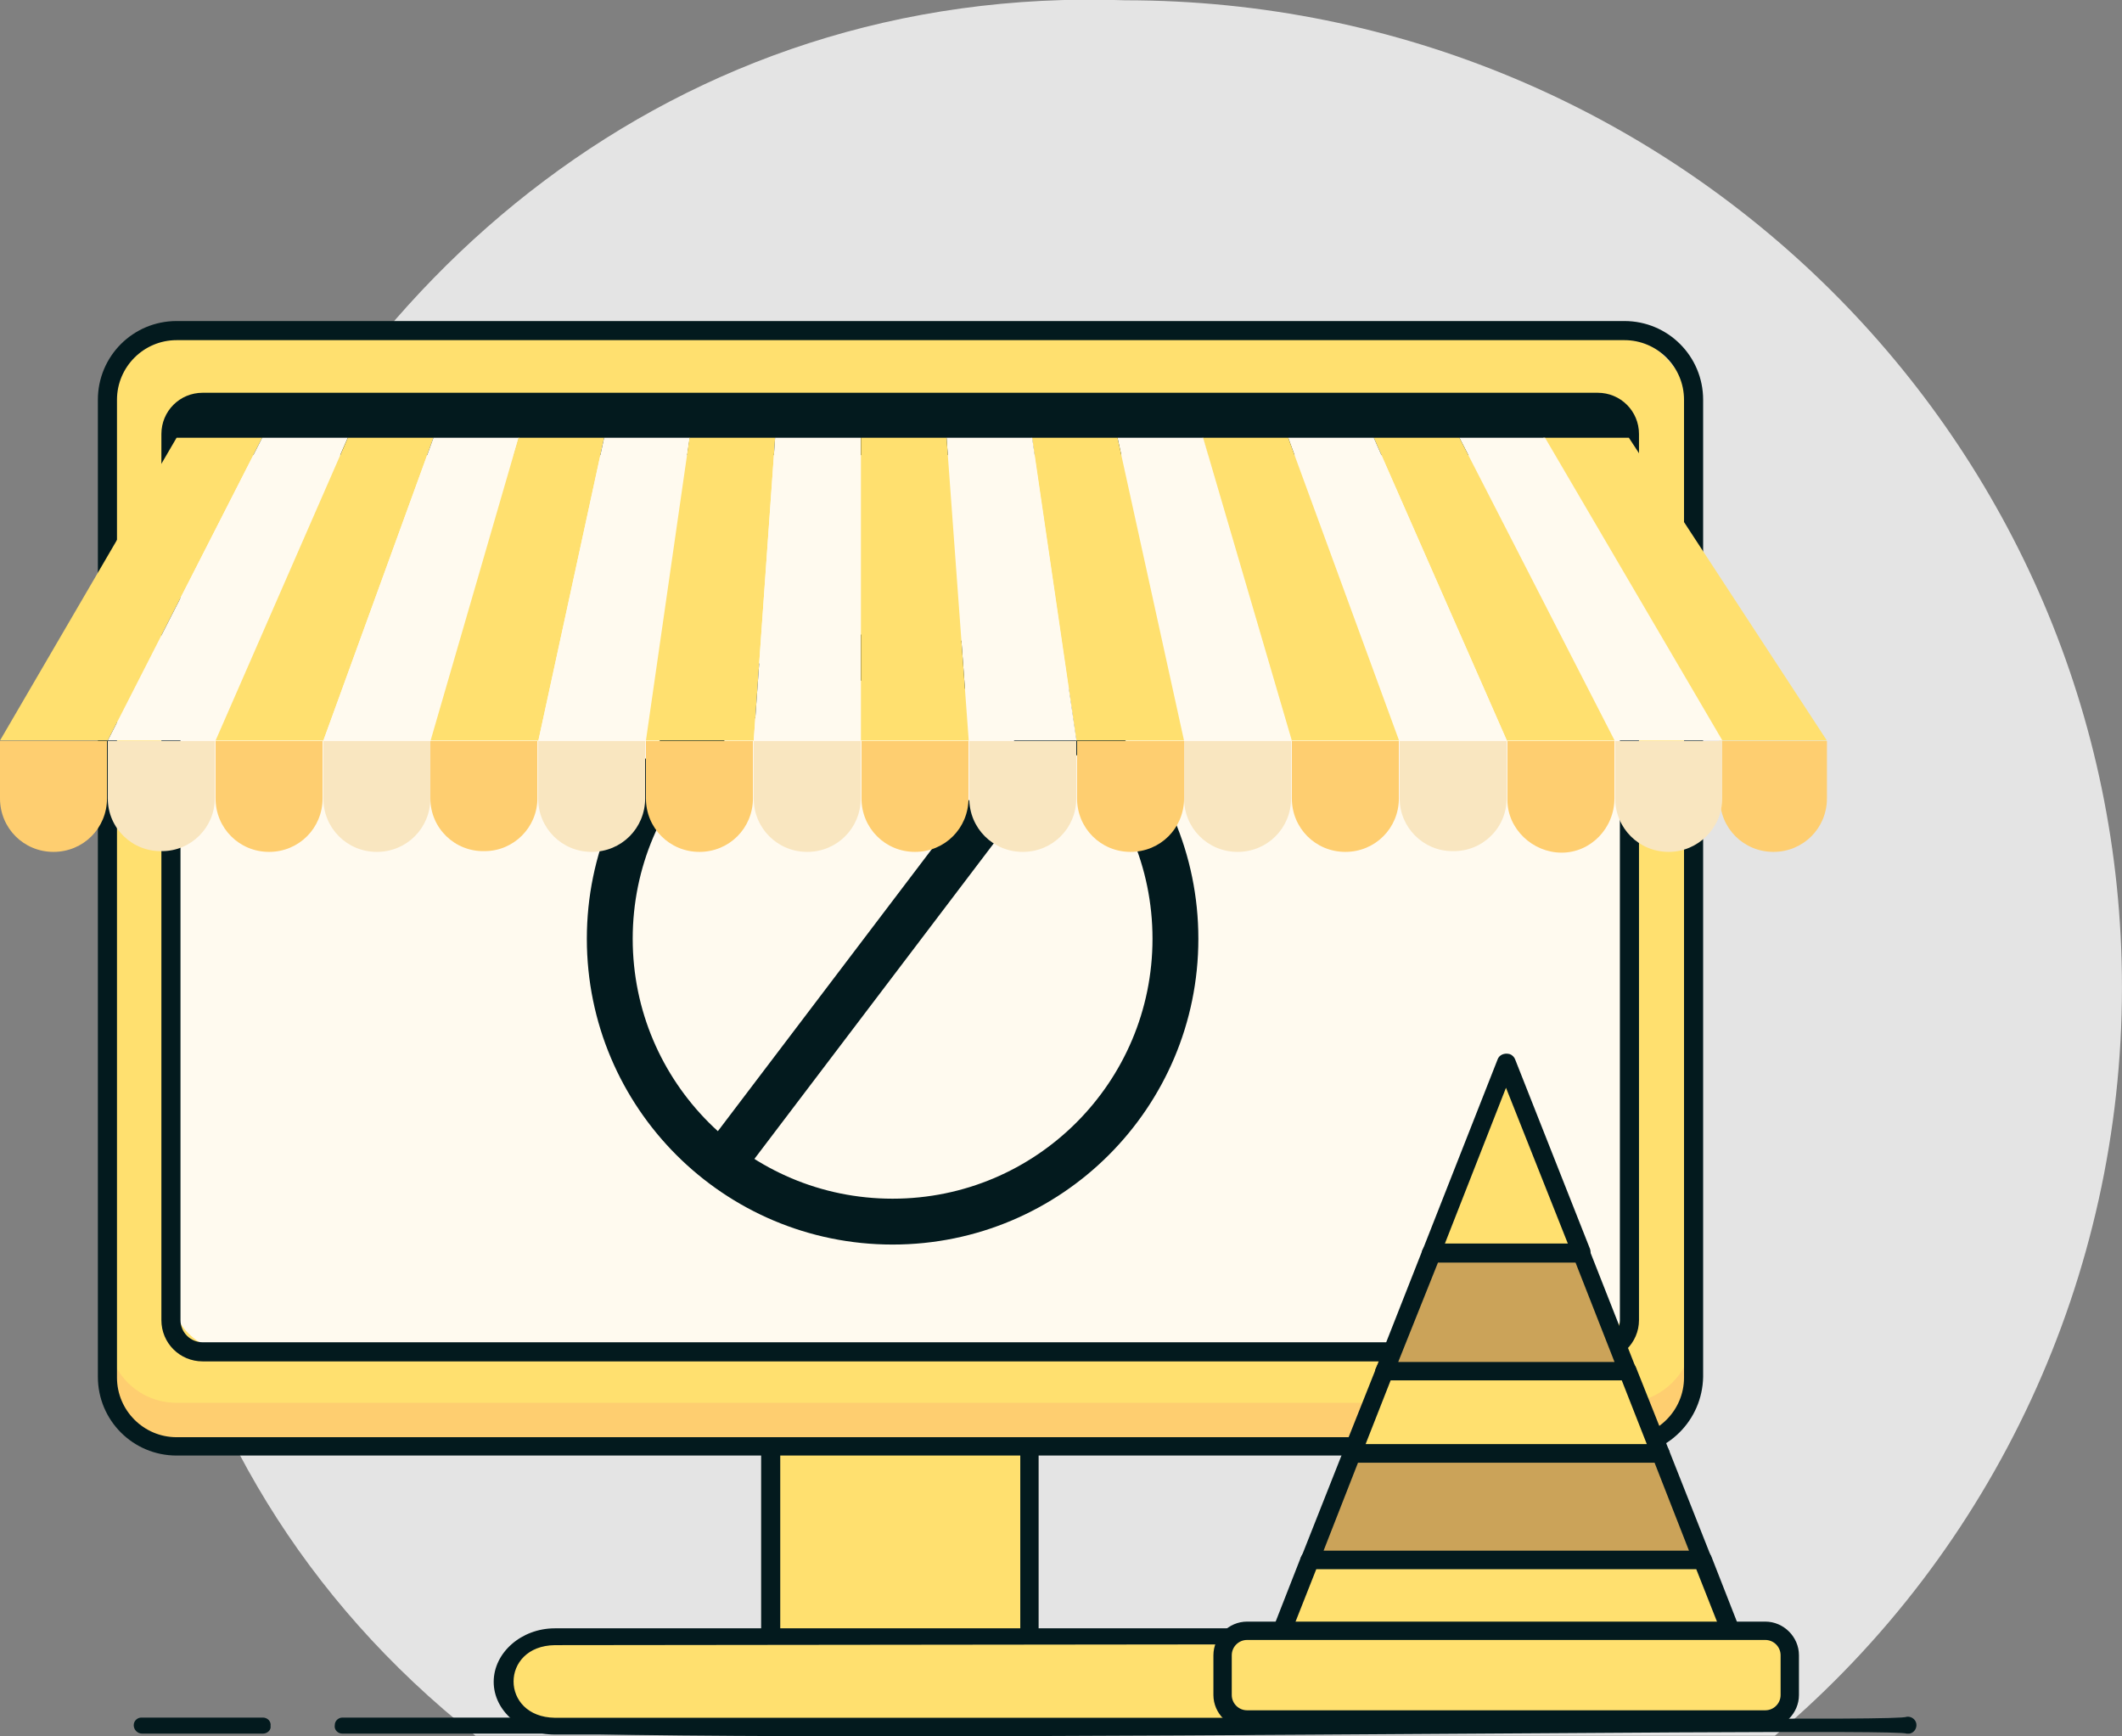 <?xml version="1.0" encoding="utf-8"?>
<!-- Generator: Adobe Illustrator 28.1.0, SVG Export Plug-In . SVG Version: 6.00 Build 0)  -->
<svg version="1.1" id="Capa_1" xmlns="http://www.w3.org/2000/svg" xmlns:xlink="http://www.w3.org/1999/xlink" x="0px" y="0px"
	 viewBox="0 0 277.6 227.1" style="enable-background:new 0 0 277.6 227.1;" xml:space="preserve">
<rect x="0" y="0" width="277.6" height="227.1" fill="#808080" stroke="none"/>
<style type="text/css">
	.st0{fill:#E4E4E4;}
	.st1{fill:#031A1E;}
	.st2{fill:#FFE06F;}
	.st3{fill:#FECE70;}
	.st4{fill:#FFFAEF;}
	.st5{fill:none;stroke:#031A1E;stroke-width:6;}
	.st6{fill:#F9E6C0;}
	.st7{fill:#CBA359;}
</style>
<g id="Group_12401" transform="translate(-307.105 -257.763)">
	<path id="Path_24685" class="st0" d="M584.7,386.9c0,37.7-16.6,73.6-45.4,97.9h-170c-90.8-71.7-33.4-231.2,85-227
		C526.3,257.8,584.7,315.6,584.7,386.9z"/>
	<g id="Group_11970" transform="translate(324.599 482.03)">
		<path id="Path_24686" class="st1" d="M16.9,2.5H1.1C0.5,2.5,0,2,0,1.4c0-0.6,0.5-1,1-1h15.9c0.6,0,1.1,0.5,1,1.1
			C18,2,17.5,2.5,16.9,2.5z"/>
		<path id="Path_24687" class="st1" d="M104.9,2.5H89c-0.6,0-1.1-0.5-1-1.1c0-0.6,0.5-1,1-1h15.9c0.6,0,1.1,0.5,1,1.1
			C105.9,2,105.5,2.5,104.9,2.5z"/>
		<path id="Path_24688" class="st1" d="M90.7,2.5H27.3c-0.6,0-1.1-0.5-1-1.1c0-0.6,0.5-1,1-1h63.4c0.6,0,1.1,0.5,1,1.1
			C91.8,2,91.3,2.5,90.7,2.5z"/>
		<path id="Path_24689" class="st1" d="M231.9,2.5c-1.3-1-189.8,2-189.5-1.1c-0.3-3.1,188.2,0,189.5-1.1c0.6-0.1,1.2,0.3,1.3,0.9
			c0.1,0.6-0.3,1.2-0.9,1.3C232.2,2.5,232.1,2.5,231.9,2.5z"/>
	</g>
	<g id="Group_12400" transform="translate(307.105 299.756)">
		<g id="Group_12004" transform="translate(12.804)">
			<g id="Group_12000" transform="translate(86.768 140.242)">
				<rect id="Rectangle_6155" x="1.2" y="1.2" class="st2" width="33.9" height="36.1"/>
				<path id="Path_24710" class="st1" d="M35.1,38.6H1.2C0.6,38.6,0,38,0,37.3V1.2C0,0.6,0.6,0,1.2,0h33.9c0.7,0,1.2,0.6,1.2,1.2
					v36.1C36.3,38,35.8,38.6,35.1,38.6z M2.5,36.1h31.4V2.5H2.5L2.5,36.1z"/>
			</g>
			<g id="Group_12001" transform="translate(51.781 171)">
				<path id="Path_24711" class="st2" d="M98.4,12.6H8c-3.7,0-6.7-2.6-6.7-5.7s3-5.7,6.7-5.7h90.4C107.2,1.4,107.2,12.5,98.4,12.6z"
					/>
				<path id="Path_24713" class="st1" d="M98.4,13.9H8c-4.4,0-8-3.1-8-6.9S3.6,0,8,0h90.4C108.8,0.2,108.8,13.7,98.4,13.9z M8,2.2
					c-7.2,0.1-7.2,9.4,0,9.5h90.4c3,0,5.5-2.1,5.5-4.8s-2.5-4.8-5.5-4.8L8,2.2z"/>
			</g>
			<g id="Group_12002" transform="translate(0)">
				<path id="Rectangle_6156" class="st2" d="M13.2,1.2h183.4c6.6,0,12,5.4,12,12v121.9c0,6.6-5.4,12-12,12H13.2
					c-6.6,0-12-5.4-12-12V13.2C1.2,6.6,6.6,1.2,13.2,1.2z"/>
				<path id="Path_24714" class="st3" d="M199.6,141.5H10.3c-5,0-9-4-9-9c-0.5,7,0.4,14.3,9,14.7h189.4c8.5-0.4,9.6-7.6,9-14.7
					C208.6,137.4,204.6,141.5,199.6,141.5z"/>
				<path id="Path_24715" class="st1" d="M199.6,148.4H10.3c-5.7,0-10.3-4.6-10.3-10.3V10.3C0,4.6,4.6,0,10.3,0h189.4
					c5.7,0,10.3,4.6,10.3,10.3v127.8C209.9,143.8,205.3,148.4,199.6,148.4z M10.3,2.5C6,2.5,2.5,6,2.5,10.3v127.9
					c0,4.3,3.5,7.8,7.8,7.8h189.4c4.3,0,7.8-3.5,7.8-7.8V10.3c0-4.3-3.5-7.8-7.8-7.8L10.3,2.5z"/>
			</g>
			<g id="Group_12003" transform="translate(8.309 9.383)">
				<path id="Rectangle_6157" class="st4" d="M9.2,1.2H184c4.4,0,8,3.6,8,8v108.2c0,4.4-3.6,8-8,8H9.2c-4.4,0-8-3.6-8-8V9.2
					C1.2,4.8,4.8,1.2,9.2,1.2z"/>
				<path id="Path_24716" class="st1" d="M187.9,126.7H5.4c-3,0-5.4-2.4-5.4-5.4V5.4C0,2.4,2.4,0,5.4,0h182.5c3,0,5.4,2.4,5.4,5.4
					v115.9C193.3,124.3,190.8,126.7,187.9,126.7z M5.4,2.5c-1.6,0-2.9,1.3-2.9,2.9v115.9c0,1.6,1.3,2.9,2.9,2.9h182.5
					c1.6,0,2.9-1.3,2.9-2.9V5.4c0-1.6-1.3-2.9-2.9-2.9H5.4z"/>
			</g>
		</g>
		<g id="Group_12035" transform="translate(79.77 43.801)">
			<circle id="Ellipse_1152" class="st5" cx="37" cy="37" r="37"/>
			<line id="Line_413" class="st5" x1="59" y1="8" x2="15" y2="66"/>
		</g>
		<g id="Group_12399" transform="translate(0 11.438)">
			<rect id="Rectangle_6183" x="23" y="0" class="st1" width="190.2" height="6.1"/>
			<g id="Group_12397" transform="translate(0 3.831)">
				<path id="Path_24985" class="st2" d="M14.1,39.6H0L23.1,0h11.2L14.1,39.6z"/>
				<path id="Path_24986" class="st4" d="M28.1,39.6H14.1L34.3,0h11.2L28.1,39.6z"/>
			</g>
			<g id="Group_12398" transform="translate(201.891 3.831)">
				<path id="Path_24985-2" class="st2" d="M23,39.6h14.1L11.2,0H0L23,39.6z"/>
			</g>
			<g id="Group_12396" transform="translate(28.205 3.831)">
				<path id="Path_24987" class="st2" d="M14.1,39.6H0L17.3,0h11.2L14.1,39.6z"/>
				<path id="Path_24988" class="st4" d="M28.1,39.6H14.1L28.5,0h11.2L28.1,39.6z"/>
			</g>
			<g id="Group_12395" transform="translate(56.333 3.831)">
				<path id="Path_24989" class="st2" d="M14.1,39.6H0L11.5,0h11.2L14.1,39.6z"/>
				<path id="Path_24990" class="st4" d="M28.1,39.6H14.1L22.7,0h11.2L28.1,39.6z"/>
			</g>
			<g id="Group_12394" transform="translate(84.502 3.831)">
				<path id="Path_24991" class="st2" d="M14.1,39.6H0L5.7,0h11.2L14.1,39.6z"/>
				<path id="Path_24992" class="st4" d="M28.1,39.6H14.1L16.9,0h11.2L28.1,39.6z"/>
			</g>
			<path id="Path_25043" class="st3" d="M0,43.5V51c0,3.9,3.1,7,7,7c3.9,0,7-3.1,7-7l0,0v-7.5H0z"/>
			<path id="Path_25044" class="st3" d="M239,43.5V51c0,3.9-3.1,7-7,7c-3.9,0-7-3.1-7-7l0,0v-7.5H239z"/>
			<path id="Path_25042" class="st6" d="M14.1,43.5V51c0,3.9,3.2,7,7.1,6.9c3.8,0,6.9-3.1,6.9-6.9v-7.5H14.1z"/>
			<path id="Path_25040" class="st6" d="M42.3,43.5V51c0,3.9,3.1,7,7,7c3.9,0,7-3.1,7-7l0,0v-7.5H42.3z"/>
			<path id="Path_25041" class="st3" d="M28.2,43.5V51c0,3.9,3.1,7,7,7c3.9,0,7-3.1,7-7l0,0v-7.5H28.2z"/>
			<path id="Path_25039" class="st3" d="M56.3,43.5V51c0,3.9,3.2,7,7.1,6.9c3.8,0,6.9-3.1,6.9-6.9v-7.5H56.3z"/>
			<path id="Path_25038" class="st6" d="M70.4,43.5V51c0,3.9,3.1,7,7,7c3.9,0,7-3.1,7-7l0,0v-7.5H70.4z"/>
			<path id="Path_25037" class="st3" d="M84.5,43.5V51c0,3.9,3.1,7,7,7c3.9,0,7-3.1,7-7l0,0v-7.5H84.5z"/>
			<path id="Path_25036" class="st6" d="M98.6,43.5V51c0,3.9,3.1,7,7,7c3.9,0,7-3.1,7-7l0,0v-7.5H98.6z"/>
			<g id="Group_12390" transform="translate(179.724 3.831)">
				<path id="Path_25001" class="st4" d="M31.5,39.6h14.1L22.4,0H11.2L31.5,39.6z"/>
				<path id="Path_25002" class="st2" d="M17.4,39.6h14.1L11.2,0H0L17.4,39.6z"/>
			</g>
			<g id="Group_12391" transform="translate(157.322 3.831)">
				<path id="Path_25003" class="st4" d="M25.7,39.6h14.1L22.4,0H11.2L25.7,39.6z"/>
				<path id="Path_25004" class="st2" d="M11.6,39.6h14.1L11.2,0H0L11.6,39.6z"/>
			</g>
			<g id="Group_12392" transform="translate(134.993 3.831)">
				<path id="Path_25005" class="st4" d="M19.9,39.6h14.1L22.4,0H11.2L19.9,39.6z"/>
				<path id="Path_25006" class="st2" d="M5.8,39.6h14.1L11.2,0H0L5.8,39.6z"/>
			</g>
			<g id="Group_12393" transform="translate(112.628 3.831)">
				<path id="Path_25007" class="st4" d="M14.1,39.6h14.1L22.4,0H11.2L14.1,39.6z"/>
				<path id="Path_25008" class="st2" d="M0,39.6h14.1L11.2,0H0L0,39.6z"/>
			</g>
			<path id="Path_25028" class="st6" d="M225.3,43.5V51c0,3.9-3.2,7-7,7c-3.9,0-7-3.1-7-7v-7.5H225.3z"/>
			<path id="Path_25029" class="st3" d="M211.2,43.5V51c0,3.9-3.1,7.1-6.9,7.1s-7.1-3.1-7.1-6.9c0-0.1,0-0.1,0-0.2v-7.5H211.2z"/>
			<path id="Path_25030" class="st3" d="M183,43.5V51c0,3.9-3.1,7-7,7c-3.9,0-7-3.1-7-7l0,0v-7.5H183z"/>
			<path id="Path_25031" class="st6" d="M197.1,43.5V51c0,3.9-3.2,7-7.1,6.9c-3.8,0-6.9-3.1-6.9-6.9v-7.5H197.1z"/>
			<path id="Path_25032" class="st6" d="M168.9,43.5V51c0,3.9-3.1,7-7,7c-3.9,0-7-3.1-7-7l0,0v-7.5H168.9z"/>
			<path id="Path_25033" class="st3" d="M154.9,43.5V51c0,3.9-3.1,7-7,7c-3.9,0-7-3.1-7-7l0,0v-7.5H154.9z"/>
			<path id="Path_25034" class="st6" d="M140.8,43.5V51c0,3.9-3.1,7-7,7c-3.9,0-7-3.1-7-7l0,0v-7.5H140.8z"/>
			<path id="Path_25035" class="st3" d="M126.7,43.5V51c0,3.9-3.1,7-7,7c-3.9,0-7-3.1-7-7l0,0v-7.5H126.7z"/>
		</g>
	</g>
	<g id="Group_12133" transform="translate(465.844 395.547)">
		<g id="Group_12075" transform="translate(5.761 0)">
			<g id="Group_12070" transform="translate(11.142 40.328)">
				<path id="Path_24823" class="st2" d="M37.3,1.2H5.5L1.2,12h40.4L37.3,1.2z"/>
				<path id="Path_24824" class="st1" d="M41.6,13.2H1.2C0.5,13.2,0,12.7,0,12c0-0.2,0-0.3,0.1-0.4L4.4,0.8C4.5,0.3,5,0,5.5,0h31.8
					c0.5,0,0.9,0.3,1.1,0.8l4.3,10.8c0.2,0.6-0.1,1.3-0.7,1.6C41.9,13.2,41.7,13.2,41.6,13.2z M3,10.8h36.8l-3.3-8.4H6.3L3,10.8z"/>
			</g>
			<g id="Group_12071" transform="translate(0 65.057)">
				<path id="Path_24825" class="st2" d="M1.2,15.5h62.7L58.2,1.2H6.9L1.2,15.5z"/>
				<path id="Path_24826" class="st1" d="M63.9,16.7H1.2c-0.7,0-1.2-0.5-1.2-1.2c0-0.2,0-0.3,0.1-0.4L5.7,0.8C5.9,0.3,6.4,0,6.9,0
					h51.4c0.5,0,0.9,0.3,1.1,0.8L65,15.1c0.2,0.6-0.1,1.3-0.7,1.6C64.2,16.7,64,16.7,63.9,16.7L63.9,16.7z M3,14.3h59.1L57.4,2.4
					H7.7L3,14.3z"/>
			</g>
			<g id="Group_12072" transform="translate(21.514)">
				<path id="Path_24827" class="st2" d="M11,1.2L1.2,26.1h19.6L11,1.2z"/>
				<path id="Path_24828" class="st1" d="M20.8,27.3H1.2c-0.7,0-1.2-0.5-1.2-1.2c0-0.2,0-0.3,0.1-0.4L9.9,0.8
					c0.2-0.6,0.9-0.9,1.6-0.7c0.3,0.1,0.6,0.4,0.7,0.7L22,25.6c0.2,0.6-0.1,1.3-0.7,1.6C21.1,27.3,21,27.3,20.8,27.3L20.8,27.3z
					 M3,24.9h16.1L11,4.5L3,24.9z"/>
			</g>
			<g id="Group_12073" transform="translate(15.413 24.872)">
				<path id="Path_24829" class="st7" d="M26.9,1.2H7.3L1.2,16.7H33L26.9,1.2z"/>
				<path id="Path_24830" class="st1" d="M33,17.9H1.2c-0.7,0-1.2-0.5-1.2-1.2c0-0.2,0-0.3,0.1-0.4L6.2,0.8C6.4,0.3,6.8,0,7.3,0
					h19.6c0.5,0,0.9,0.3,1.1,0.8l6.1,15.5c0.2,0.6-0.1,1.3-0.7,1.6C33.3,17.8,33.2,17.9,33,17.9L33,17.9z M3,15.5h28.3l-5.1-13h-18
					L3,15.5z"/>
			</g>
			<g id="Group_12074" transform="translate(5.652 51.147)">
				<path id="Path_24831" class="st7" d="M6.7,1.2L1.2,15.1h51.4L47.1,1.2H6.7z"/>
				<path id="Path_24832" class="st1" d="M52.6,16.3H1.2c-0.7,0-1.2-0.5-1.2-1.2c0-0.2,0-0.3,0.1-0.4L5.6,0.8C5.8,0.3,6.2,0,6.7,0
					h40.4c0.5,0,0.9,0.3,1.1,0.8l5.5,13.9c0.2,0.6-0.1,1.3-0.7,1.6C52.9,16.3,52.7,16.3,52.6,16.3L52.6,16.3z M3,13.9h47.8L46.3,2.4
					H7.5L3,13.9z"/>
			</g>
		</g>
		<g id="Group_12076" transform="translate(0 74.33)">
			<path id="Rectangle_6163" class="st2" d="M7,1.2h62.6c3.2,0,5.8,2.6,5.8,5.8l0,0c0,3.2-2.6,5.8-5.8,5.8H7c-3.2,0-5.8-2.6-5.8-5.8
				l0,0C1.2,3.8,3.8,1.2,7,1.2z"/>
			<path id="Path_24833" class="st1" d="M72.2,14H4.4C2,14,0,12,0,9.6V4.4C0,2,2,0,4.4,0h67.8c2.4,0,4.4,2,4.4,4.4v5.2
				C76.6,12,74.6,14,72.2,14z M4.4,2.4c-1.1,0-2,0.9-2,2v5.2c0,1.1,0.9,2,2,2h67.8c1.1,0,2-0.9,2-2V4.4c0-1.1-0.9-2-2-2H4.4z"/>
		</g>
	</g>
</g>
</svg>
